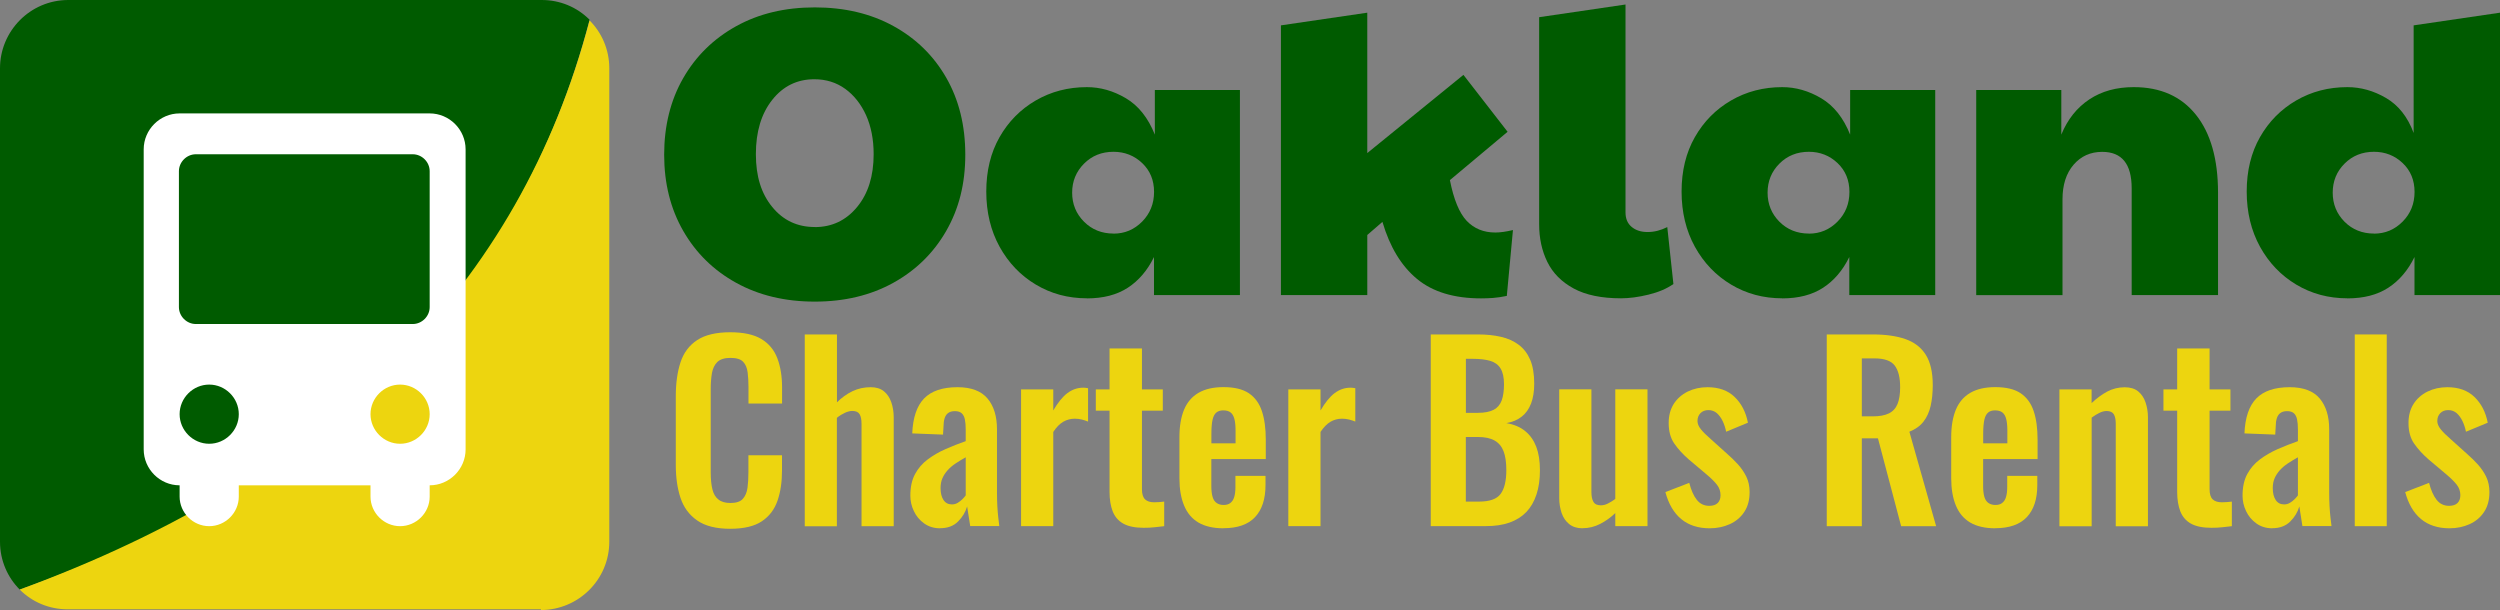 <svg xmlns="http://www.w3.org/2000/svg" id="Layer_1" data-name="Layer 1" viewBox="0 0 354.92 86.6"><rect x="0" y="0" width="354.92" height="86.6" fill="#808080" stroke="none"/><defs><style>      .cls-1 {        fill: #edd50f;      }      .cls-2 {        fill: #fff;      }      .cls-3 {        isolation: isolate;      }      .cls-4 {        fill: #005b00;      }    </style></defs><g class="cls-3"><g class="cls-3"><g class="cls-3"><g class="cls-3"><g class="cls-3"><path class="cls-4" d="M115.67,42.82c-4.22,0-7.94-.89-11.16-2.67-3.22-1.78-5.72-4.24-7.52-7.38-1.8-3.14-2.7-6.74-2.7-10.81s.9-7.73,2.7-10.86c1.8-3.14,4.31-5.6,7.52-7.38s6.93-2.67,11.16-2.67,7.94.88,11.15,2.64c3.21,1.76,5.72,4.21,7.52,7.35,1.8,3.14,2.7,6.78,2.7,10.92s-.9,7.67-2.7,10.81c-1.8,3.14-4.31,5.6-7.52,7.38-3.22,1.78-6.93,2.67-11.15,2.67ZM115.67,32.24c2.44,0,4.44-.95,6.01-2.85s2.35-4.4,2.35-7.5c0-2.09-.36-3.93-1.07-5.52-.72-1.59-1.71-2.84-2.96-3.75-1.26-.91-2.72-1.37-4.39-1.37-2.44,0-4.44.98-5.98,2.93-1.55,1.96-2.32,4.52-2.32,7.7s.77,5.6,2.32,7.5,3.56,2.85,6.04,2.85h0Z"></path><path class="cls-4" d="M154.31,42.35c-2.67,0-5.09-.65-7.26-1.95s-3.88-3.09-5.14-5.37c-1.26-2.29-1.89-4.9-1.89-7.84s.63-5.52,1.89-7.73,2.97-3.94,5.14-5.2,4.59-1.89,7.26-1.89c1.9,0,3.74.52,5.52,1.57s3.16,2.77,4.12,5.17v-6.33h12.08v29.11h-12.2v-5.4c-.93,1.9-2.17,3.35-3.72,4.36-1.55,1.01-3.49,1.51-5.81,1.51h0ZM158.08,33.17c1.59,0,2.94-.57,4.07-1.71,1.12-1.14,1.69-2.55,1.69-4.21s-.56-3.03-1.69-4.1c-1.12-1.06-2.48-1.6-4.07-1.6-1.67,0-3.06.56-4.18,1.68s-1.69,2.5-1.69,4.12.56,3,1.69,4.13c1.12,1.12,2.52,1.68,4.18,1.68h0Z"></path><path class="cls-4" d="M194.11,41.89h-12.26V3.6l12.26-1.8v19.93l13.65-11.1,6.27,8.08-8.19,6.86c.54,2.75,1.34,4.68,2.38,5.78,1.05,1.1,2.4,1.66,4.07,1.66.7,0,1.53-.12,2.5-.35l-.87,9.35c-.74.15-1.39.25-1.97.29s-1.14.06-1.69.06c-3.83,0-6.87-.92-9.09-2.76-2.23-1.84-3.86-4.54-4.91-8.1l-2.15,1.86v8.54h0Z"></path><path class="cls-4" d="M230.13,42.35c-2.75,0-4.99-.46-6.71-1.39s-2.97-2.19-3.75-3.78-1.16-3.37-1.16-5.35V2.44l12.26-1.8v29.51c0,.89.29,1.58.87,2.06.58.49,1.34.73,2.27.73s1.86-.23,2.79-.7l.87,8.08c-.93.66-2.11,1.16-3.54,1.51s-2.73.52-3.89.52h0Z"></path><path class="cls-4" d="M253.02,42.35c-2.67,0-5.09-.65-7.26-1.95s-3.88-3.09-5.14-5.37c-1.26-2.29-1.89-4.9-1.89-7.84s.63-5.52,1.89-7.73,2.97-3.94,5.14-5.2,4.59-1.89,7.26-1.89c1.9,0,3.74.52,5.52,1.57s3.16,2.77,4.12,5.17v-6.33h12.08v29.11h-12.2v-5.4c-.93,1.9-2.17,3.35-3.72,4.36-1.55,1.01-3.49,1.51-5.81,1.51h.01ZM256.8,33.17c1.59,0,2.94-.57,4.07-1.71s1.69-2.55,1.69-4.21-.56-3.03-1.69-4.1c-1.12-1.06-2.48-1.6-4.07-1.6-1.67,0-3.06.56-4.18,1.68s-1.68,2.5-1.68,4.12.56,3,1.68,4.13c1.12,1.12,2.52,1.68,4.18,1.68h0Z"></path><path class="cls-4" d="M280.56,41.89V12.78h12.08v6.33c.89-2.17,2.22-3.83,3.98-5s3.86-1.74,6.3-1.74c3.8,0,6.74,1.31,8.83,3.92s3.14,6.3,3.14,11.07v14.53h-12.26v-15.16c0-3.45-1.39-5.17-4.18-5.17-1.67,0-3.02.61-4.07,1.83s-1.57,2.86-1.57,4.91v13.6h-12.26.01Z"></path><path class="cls-4" d="M333.25,42.35c-2.67,0-5.09-.65-7.26-1.95s-3.88-3.09-5.14-5.37c-1.26-2.29-1.89-4.9-1.89-7.84s.63-5.52,1.89-7.73,2.97-3.94,5.14-5.2,4.59-1.89,7.26-1.89c1.9,0,3.73.51,5.49,1.54,1.76,1.03,3.07,2.68,3.92,4.97V3.6l12.26-1.8v40.09h-12.14v-5.4c-.93,1.9-2.17,3.35-3.72,4.36-1.55,1.01-3.49,1.51-5.81,1.51h0ZM337.03,33.17c1.59,0,2.94-.57,4.07-1.71s1.69-2.55,1.69-4.21-.56-3.03-1.69-4.1c-1.12-1.06-2.48-1.6-4.07-1.6-1.67,0-3.06.56-4.18,1.68s-1.68,2.5-1.68,4.12.56,3,1.68,4.13c1.12,1.12,2.52,1.68,4.18,1.68h0Z"></path></g></g></g></g></g><path class="cls-4" d="M76.8,0H9.7C4.3,0,0,4.4,0,9.7v67.2c0,2.7,1.1,5.1,2.8,6.8C46.6,68.1,73.7,41.1,83.7,2.8c-1.8-1.8-4.2-2.8-6.8-2.8,0,0-.1,0-.1,0Z"></path><path class="cls-1" d="M76.8,86.6c5.3,0,9.7-4.3,9.7-9.7V9.7c0-2.7-1.1-5.1-2.8-6.8C73.8,40.5,46.9,67.5,2.8,83.7c1.8,1.8,4.2,2.8,6.8,2.8h67.2s0,.1,0,.1Z"></path><path class="cls-2" d="M61,16.1H25.5c-2.8,0-5.1,2.3-5.1,5.1v42.6c0,2.8,2.3,5.1,5.1,5.1h0v1.6c0,2.3,1.9,4.2,4.2,4.2s4.2-1.9,4.2-4.2v-1.6h18.7v1.6c0,2.3,1.9,4.2,4.2,4.2s4.2-1.9,4.2-4.2v-1.6h0c2.8,0,5.1-2.3,5.1-5.1V21.2c0-2.8-2.3-5.1-5.1-5.1ZM29.7,63h0c-2.3,0-4.2-1.9-4.2-4.2s1.9-4.2,4.2-4.2h0c2.3,0,4.2,1.9,4.2,4.2s-1.9,4.2-4.2,4.2ZM56.8,63h0c-2.3,0-4.2-1.9-4.2-4.2s1.9-4.2,4.2-4.2h0c2.3,0,4.2,1.9,4.2,4.2s-1.9,4.2-4.2,4.2ZM61,43.6c0,1.3-1.1,2.4-2.4,2.4h-30.8c-1.3,0-2.4-1.1-2.4-2.4v-19.3c0-1.3,1.1-2.4,2.4-2.4h30.8c1.3,0,2.4,1.1,2.4,2.4v19.3Z"></path><g><path class="cls-1" d="M103.67,75.07c-1.99,0-3.56-.39-4.69-1.18-1.13-.78-1.92-1.85-2.37-3.21-.45-1.35-.67-2.92-.67-4.69v-9.71c0-1.86.22-3.47.67-4.84.45-1.37,1.24-2.42,2.37-3.16,1.13-.74,2.69-1.11,4.69-1.11,1.88,0,3.35.32,4.42.96,1.06.64,1.82,1.55,2.27,2.74.45,1.19.67,2.57.67,4.13v2.29h-4.77v-2.35c0-.76-.04-1.46-.12-2.08-.08-.63-.29-1.13-.64-1.5-.35-.37-.95-.55-1.8-.55s-1.47.2-1.87.59c-.39.39-.64.92-.76,1.58-.11.66-.17,1.41-.17,2.23v11.83c0,.99.08,1.8.24,2.44.16.64.44,1.12.86,1.44.41.33.98.49,1.7.49.83,0,1.42-.2,1.76-.59.35-.39.57-.91.66-1.56.09-.65.13-1.38.13-2.18v-2.45h4.77v2.18c0,1.61-.21,3.04-.64,4.28-.43,1.24-1.17,2.22-2.23,2.92-1.06.71-2.56,1.06-4.49,1.06Z"></path><path class="cls-1" d="M114.25,74.7v-27.22h4.57v9.64c.67-.67,1.41-1.2,2.2-1.58.79-.38,1.66-.57,2.6-.57.78,0,1.41.2,1.88.59.47.39.82.91,1.04,1.56.22.65.34,1.36.34,2.12v15.46h-4.57v-14.55c0-.58-.09-1.03-.27-1.34-.18-.31-.53-.47-1.04-.47-.31,0-.67.09-1.06.27-.39.18-.77.41-1.13.71v15.39h-4.57Z"></path><path class="cls-1" d="M133.47,75c-.87,0-1.63-.23-2.27-.69-.64-.46-1.13-1.04-1.46-1.75-.34-.71-.5-1.44-.5-2.2,0-1.21.22-2.23.67-3.06.45-.83,1.05-1.52,1.8-2.08.75-.56,1.59-1.05,2.52-1.46.93-.41,1.89-.79,2.87-1.13v-1.68c0-.56-.04-1.03-.12-1.41-.08-.38-.23-.67-.45-.87-.22-.2-.55-.3-.97-.3-.4,0-.72.09-.96.27-.24.18-.4.43-.5.76-.1.33-.15.7-.15,1.13l-.07,1.17-4.37-.17c.09-2.24.65-3.89,1.68-4.96,1.03-1.06,2.61-1.6,4.74-1.6,1.95,0,3.37.54,4.27,1.61.9,1.08,1.34,2.53,1.34,4.37v8.97c0,.72.02,1.37.05,1.95.03.58.08,1.11.13,1.58.06.47.11.88.15,1.24h-4.13c-.07-.45-.15-.96-.24-1.53-.09-.57-.16-.99-.2-1.26-.22.78-.65,1.5-1.28,2.13-.63.64-1.48.96-2.55.96ZM135.15,71.61c.29,0,.56-.07.81-.22s.47-.32.67-.52c.2-.2.36-.38.47-.54v-5.41c-.52.29-.99.58-1.43.87-.44.29-.81.61-1.13.96-.31.35-.56.72-.74,1.13-.18.4-.27.87-.27,1.41,0,.72.14,1.28.42,1.7.28.42.68.62,1.19.62Z"></path><path class="cls-1" d="M144.96,74.7v-19.42h4.57v2.99c.67-1.14,1.34-1.97,2.02-2.47s1.41-.76,2.22-.76c.13,0,.25,0,.35.02.1.01.22.03.35.05v4.74c-.27-.11-.57-.21-.89-.29-.32-.08-.66-.12-.99-.12-.6,0-1.15.15-1.65.44s-.96.77-1.41,1.44v13.37h-4.57Z"></path><path class="cls-1" d="M162.37,74.93c-1.23,0-2.2-.2-2.91-.6-.71-.4-1.2-.99-1.5-1.75-.29-.76-.44-1.67-.44-2.72v-11.56h-1.95v-3.02h1.95v-5.81h4.6v5.81h2.96v3.02h-2.96v11.16c0,.67.15,1.15.44,1.43.29.28.73.42,1.31.42.25,0,.49-.01.72-.03s.46-.04.69-.07v3.49c-.38.04-.82.09-1.33.15-.5.06-1.04.08-1.6.08Z"></path><path class="cls-1" d="M173.69,75c-1.46,0-2.64-.28-3.56-.82-.92-.55-1.6-1.36-2.03-2.42-.44-1.06-.66-2.35-.66-3.85v-5.85c0-1.54.22-2.84.66-3.9.44-1.05,1.12-1.85,2.05-2.39.93-.54,2.11-.81,3.54-.81,1.54,0,2.75.29,3.61.87.86.58,1.48,1.43,1.85,2.54.37,1.11.55,2.46.55,4.05v2.75h-7.73v3.83c0,.63.06,1.14.18,1.55s.32.69.59.87c.27.18.59.27.97.27.4,0,.73-.09.97-.29.25-.19.43-.47.54-.84.11-.37.17-.83.17-1.39v-1.61h4.27v1.31c0,1.97-.49,3.48-1.48,4.54s-2.49,1.58-4.5,1.58ZM171.98,62.94h3.43v-1.85c0-.67-.06-1.21-.17-1.63-.11-.41-.29-.72-.54-.91s-.59-.29-1.04-.29c-.4,0-.73.1-.97.3-.25.2-.43.54-.54,1.01-.11.47-.17,1.14-.17,2.02v1.34Z"></path><path class="cls-1" d="M182.9,74.7v-19.42h4.57v2.99c.67-1.14,1.34-1.97,2.02-2.47s1.41-.76,2.22-.76c.13,0,.25,0,.35.02s.22.03.35.05v4.74c-.27-.11-.57-.21-.89-.29-.33-.08-.66-.12-.99-.12-.61,0-1.15.15-1.65.44-.49.29-.96.77-1.41,1.44v13.37h-4.57Z"></path><path class="cls-1" d="M203.12,74.7v-27.22h6.69c1.21,0,2.3.11,3.28.34.97.22,1.81.6,2.52,1.13.71.53,1.25,1.24,1.63,2.13.38.9.57,2.03.57,3.39,0,1.1-.15,2.04-.45,2.82s-.75,1.41-1.33,1.86c-.58.46-1.31.77-2.18.92,1.08.18,1.97.55,2.67,1.13.71.57,1.23,1.32,1.58,2.23.35.92.52,2.03.52,3.33s-.16,2.45-.49,3.44c-.33,1-.81,1.83-1.44,2.49-.64.66-1.43,1.16-2.39,1.5s-2.07.5-3.34.5h-7.83ZM208.1,58.61h1.68c.99,0,1.75-.15,2.29-.44.54-.29.91-.74,1.13-1.34.21-.6.32-1.37.32-2.29s-.16-1.71-.49-2.23c-.32-.53-.81-.88-1.46-1.08-.65-.19-1.48-.29-2.49-.29h-.97v7.66ZM208.1,71.21h1.88c1.5,0,2.52-.36,3.06-1.09.54-.73.81-1.85.81-3.38,0-1.1-.13-1.99-.39-2.67-.26-.68-.68-1.19-1.28-1.53s-1.38-.5-2.37-.5h-1.71v9.17Z"></path><path class="cls-1" d="M224.66,75c-.76,0-1.39-.2-1.88-.59-.49-.39-.85-.92-1.08-1.58-.22-.66-.34-1.36-.34-2.1v-15.46h4.57v14.62c0,.58.1,1.04.29,1.36.19.33.54.49,1.06.49.34,0,.68-.09,1.02-.27.35-.18.69-.39,1.02-.64v-15.56h4.57v19.42h-4.57v-1.85c-.65.63-1.37,1.14-2.15,1.54s-1.62.61-2.52.61Z"></path><path class="cls-1" d="M242.71,75c-1.64,0-2.98-.44-4.03-1.31-1.05-.87-1.8-2.15-2.25-3.83l3.39-1.31c.27,1.05.63,1.86,1.08,2.42.45.56,1.03.84,1.75.84.54,0,.94-.13,1.21-.4s.4-.64.4-1.11c0-.54-.16-1.03-.49-1.46-.33-.44-.88-.98-1.66-1.63l-2.35-1.98c-.85-.74-1.54-1.5-2.07-2.27s-.79-1.74-.79-2.91c0-1.05.24-1.95.72-2.71.48-.75,1.14-1.33,1.98-1.75.84-.41,1.78-.62,2.81-.62,1.61,0,2.9.46,3.86,1.39s1.59,2.14,1.88,3.65l-3.09,1.28c-.11-.54-.27-1.04-.49-1.5s-.49-.83-.82-1.13c-.34-.29-.74-.44-1.21-.44s-.85.15-1.13.44c-.28.29-.42.66-.42,1.11,0,.38.16.77.49,1.18.32.4.79.86,1.39,1.38l2.39,2.15c.51.45,1.01.93,1.48,1.45.47.52.86,1.09,1.18,1.73.31.64.47,1.37.47,2.2,0,1.12-.25,2.06-.76,2.82-.5.76-1.19,1.34-2.05,1.73-.86.39-1.82.59-2.87.59Z"></path><path class="cls-1" d="M259.34,74.7v-27.22h6.52c1.84,0,3.39.22,4.65.66s2.23,1.18,2.89,2.23c.66,1.05.99,2.49.99,4.3,0,1.1-.1,2.08-.3,2.96-.2.87-.54,1.62-1.02,2.23-.48.62-1.15,1.09-2,1.43l3.8,13.41h-4.97l-3.29-12.47h-2.29v12.47h-4.97ZM264.31,59.11h1.55c.96,0,1.73-.14,2.3-.42.57-.28.98-.73,1.23-1.34.25-.62.37-1.41.37-2.37,0-1.37-.25-2.39-.76-3.07-.5-.68-1.46-1.03-2.87-1.03h-1.81v8.23Z"></path><path class="cls-1" d="M283.26,75c-1.46,0-2.64-.28-3.56-.82-.92-.55-1.6-1.36-2.03-2.42-.44-1.06-.66-2.35-.66-3.85v-5.85c0-1.54.22-2.84.66-3.9.44-1.05,1.12-1.85,2.05-2.39.93-.54,2.11-.81,3.54-.81,1.55,0,2.75.29,3.61.87.86.58,1.48,1.43,1.85,2.54.37,1.11.55,2.46.55,4.05v2.75h-7.73v3.83c0,.63.06,1.14.18,1.55.12.4.32.69.59.87.27.18.59.27.97.27.4,0,.73-.09.97-.29.25-.19.43-.47.54-.84.11-.37.17-.83.17-1.39v-1.61h4.27v1.31c0,1.97-.49,3.48-1.48,4.54-.99,1.05-2.49,1.58-4.5,1.58ZM281.55,62.94h3.43v-1.85c0-.67-.06-1.21-.17-1.63-.11-.41-.29-.72-.54-.91-.25-.19-.59-.29-1.04-.29-.4,0-.73.1-.97.3-.25.2-.43.54-.54,1.01-.11.47-.17,1.14-.17,2.02v1.34Z"></path><path class="cls-1" d="M292.37,74.7v-19.42h4.57v1.95c.69-.67,1.43-1.21,2.2-1.63.77-.41,1.61-.62,2.5-.62.81,0,1.45.2,1.92.59.47.39.82.91,1.04,1.56s.34,1.36.34,2.12v15.46h-4.57v-14.55c0-.58-.09-1.03-.27-1.34-.18-.31-.53-.47-1.04-.47-.31,0-.66.09-1.02.27-.37.18-.73.4-1.09.67v15.42h-4.57Z"></path><path class="cls-1" d="M313.94,74.93c-1.23,0-2.2-.2-2.91-.6-.71-.4-1.2-.99-1.5-1.75-.29-.76-.44-1.67-.44-2.72v-11.56h-1.95v-3.02h1.95v-5.81h4.6v5.81h2.96v3.02h-2.96v11.16c0,.67.14,1.15.44,1.43.29.28.73.42,1.31.42.25,0,.49-.01.72-.03.24-.02.46-.04.69-.07v3.49c-.38.04-.82.09-1.33.15-.5.06-1.04.08-1.6.08Z"></path><path class="cls-1" d="M322.6,75c-.87,0-1.63-.23-2.27-.69-.64-.46-1.13-1.04-1.46-1.75-.34-.71-.5-1.44-.5-2.2,0-1.21.22-2.23.67-3.06.45-.83,1.05-1.52,1.8-2.08.75-.56,1.59-1.05,2.52-1.46s1.89-.79,2.87-1.13v-1.68c0-.56-.04-1.03-.12-1.41-.08-.38-.23-.67-.45-.87-.22-.2-.55-.3-.97-.3-.4,0-.72.09-.96.27-.24.18-.4.43-.5.76-.1.33-.15.7-.15,1.13l-.07,1.17-4.37-.17c.09-2.24.65-3.89,1.68-4.96,1.03-1.06,2.61-1.6,4.74-1.6,1.95,0,3.37.54,4.27,1.61.9,1.08,1.34,2.53,1.34,4.37v8.97c0,.72.02,1.37.05,1.95.03.58.08,1.11.13,1.58.06.47.11.88.15,1.24h-4.13c-.07-.45-.15-.96-.24-1.53-.09-.57-.16-.99-.2-1.26-.22.78-.65,1.5-1.28,2.13s-1.48.96-2.55.96ZM324.28,71.61c.29,0,.56-.07.81-.22s.47-.32.67-.52.36-.38.47-.54v-5.41c-.52.29-.99.58-1.43.87-.44.29-.81.61-1.13.96-.31.35-.56.72-.74,1.13-.18.4-.27.87-.27,1.41,0,.72.14,1.28.42,1.7.28.42.68.62,1.19.62Z"></path><path class="cls-1" d="M334.3,74.7v-27.22h4.54v27.22h-4.54Z"></path><path class="cls-1" d="M347.74,75c-1.64,0-2.98-.44-4.03-1.31-1.05-.87-1.8-2.15-2.25-3.83l3.39-1.31c.27,1.05.63,1.86,1.08,2.42.45.56,1.03.84,1.75.84.54,0,.94-.13,1.21-.4s.4-.64.4-1.11c0-.54-.16-1.03-.49-1.46-.33-.44-.88-.98-1.66-1.63l-2.35-1.98c-.85-.74-1.54-1.5-2.07-2.27s-.79-1.74-.79-2.91c0-1.05.24-1.95.72-2.71.48-.75,1.14-1.33,1.98-1.75.84-.41,1.78-.62,2.81-.62,1.61,0,2.9.46,3.86,1.39s1.59,2.14,1.88,3.65l-3.09,1.28c-.11-.54-.27-1.04-.49-1.5s-.49-.83-.82-1.13c-.34-.29-.74-.44-1.21-.44s-.85.15-1.13.44c-.28.29-.42.66-.42,1.11,0,.38.16.77.49,1.18.32.4.79.86,1.39,1.38l2.39,2.15c.51.45,1.01.93,1.48,1.45.47.52.86,1.09,1.18,1.73.31.64.47,1.37.47,2.2,0,1.12-.25,2.06-.76,2.82-.5.76-1.19,1.34-2.05,1.73-.86.39-1.82.59-2.87.59Z"></path></g></svg>